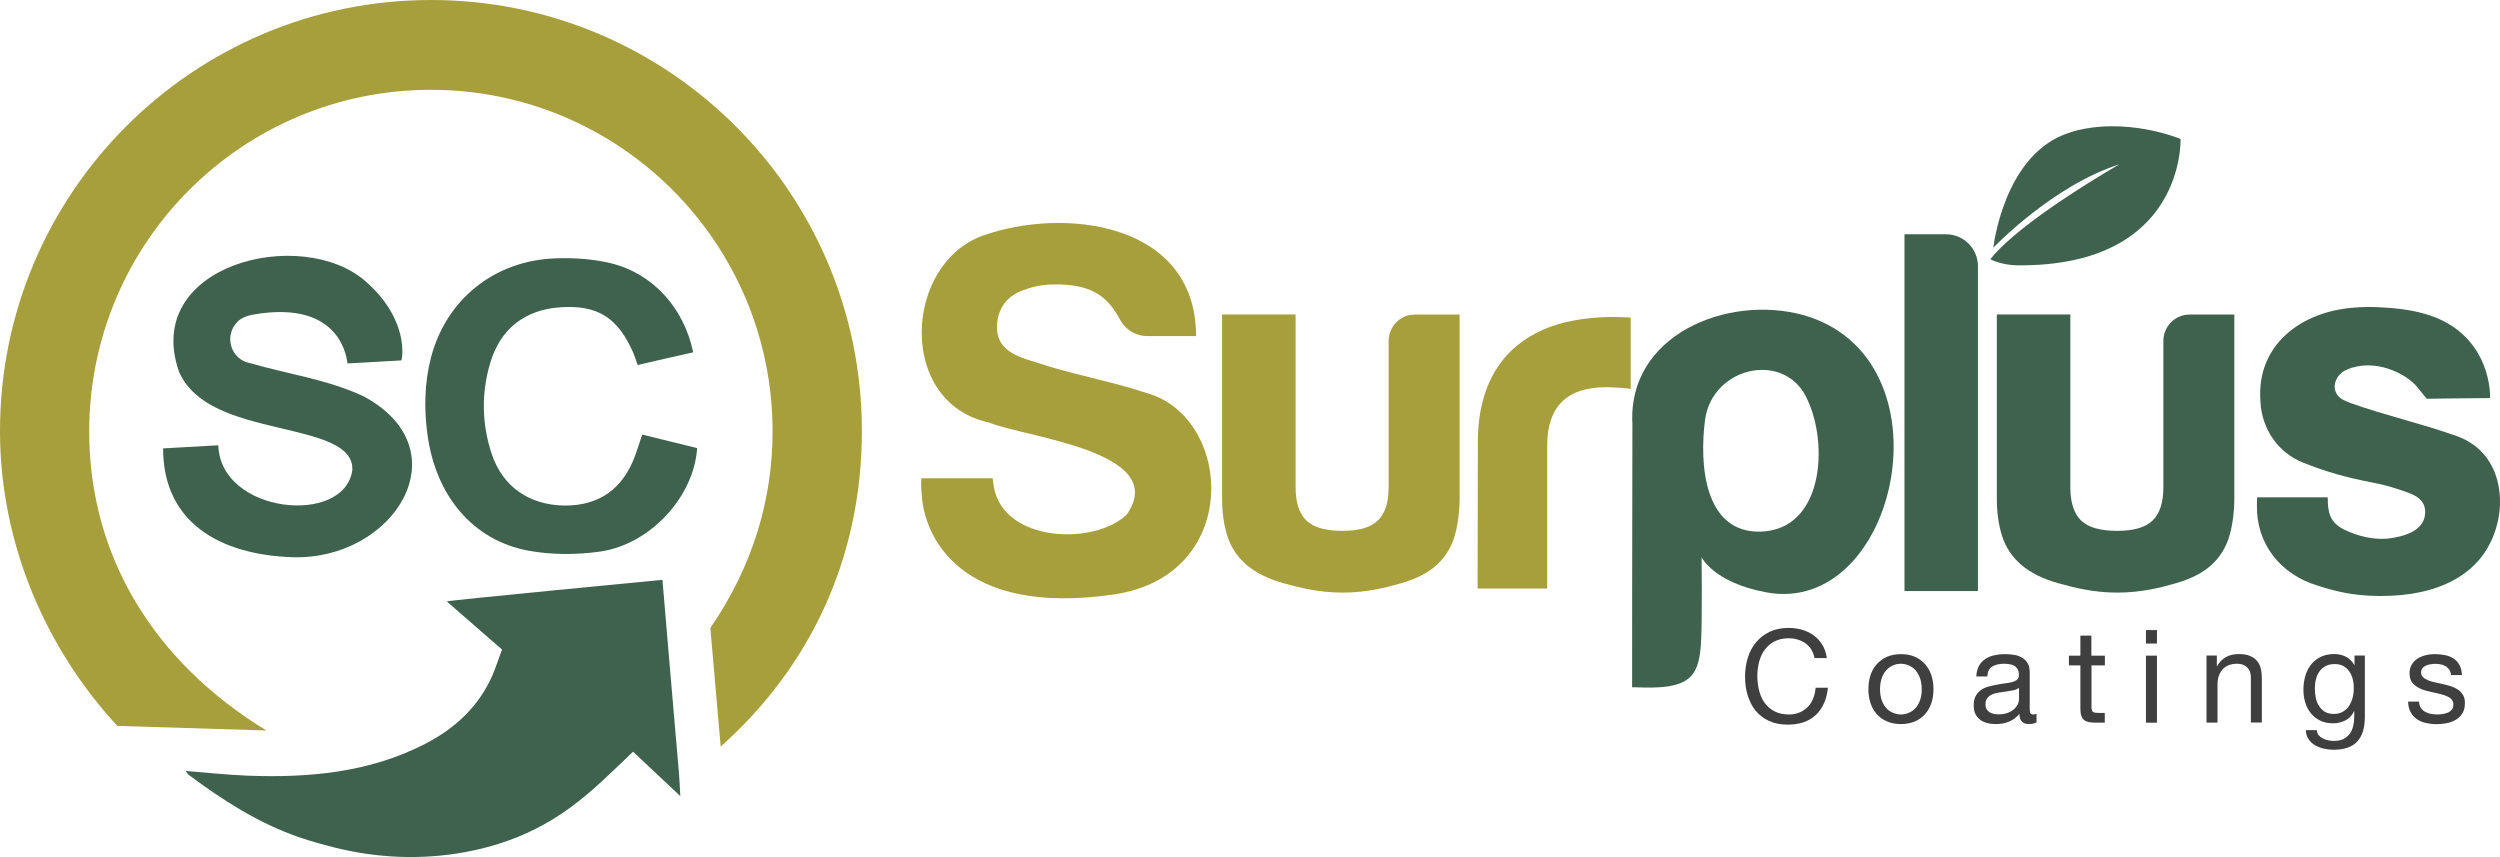 <?xml version="1.0" encoding="UTF-8"?>
<svg xmlns="http://www.w3.org/2000/svg" id="Layer_2" viewBox="0 0 2564.91 879.29">
  <g id="Layer_2-2">
    <path d="M477.3,874.23c-44.77,8.24-90.82,6.28-134.94-4.92-12.02-3.05-23.96-6.34-35.64-10.37-41.57-14.36-78.33-38-113.4-64.2-.87-.65-1.38-1.8-2.84-3.8,21.66,1.71,42.23,4.05,62.87,4.84,63.22,2.44,125.26-3.02,182.72-32.53,31.44-16.15,55.49-39.04,69.35-70.79,2.14-4.89,9.62-26.07,9.62-26.07,0,0-40.77-35.47-56.69-49.37,3.31-1.23,221.3-22.13,221.3-22.13,0,0,11.6,137.82,16.94,198.43.63,7.17.86,14.38,1.39,23.47-16.97-15.95-32.51-30.57-48.47-45.57-13.57,12.82-25.28,24.4-37.54,35.37-30.18,27-69.5,55.62-134.67,67.62Z" fill="#3e624d" stroke-width="0"></path>
    <path d="M1745.77,571.71s.73,60.12-.43,84.38c-1.67,35.01-8.52,50.34-57.33,49.29-7.53-.16-13.52-.31-13.52-.31,0,0,.03-183.66.3-269.95-5.15-91.49,97.45-133.09,174.93-112,155.41,43.74,97.72,309.48-37.4,284.64-54.15-9.96-66.55-36.04-66.55-36.04ZM1749.26,431.23c-5.72,44.39-1.32,115.82,57.27,114.21,64.08-2.14,69.25-88.76,48.35-134.18-21.49-52.19-98.38-36.22-105.62,19.97Z" fill="#3e624d" stroke-width="0"></path>
    <path d="M658.84,445.84c19.38,4.78,37.99,9.36,56.37,13.89-3,49.44-47.82,98.7-99.42,106.14-23.94,3.45-49.48,3.47-73.23-.83-57.72-10.46-95.9-56.9-104.13-120.11-3.38-25.93-2.92-51.51,3.43-76.81,15.11-60.27,64.89-100.88,128.1-103.07,18.74-.65,38.19.57,56.35,4.93,43.29,10.4,75.24,45.59,84.88,91.47-17.4,3.81-57.01,13.05-57.01,13.05,0,0-3.14-9.5-4.1-11.72-16.04-36.99-36.73-50.08-75.08-47.53-36.82,2.45-61.88,22.36-72.22,57.64-9.12,31.1-8.43,62.26,1.7,92.86,11.1,33.54,38.71,52.57,74.6,52.9,35.47.32,59.9-16.87,72.52-51.18,2.47-6.72,4.58-13.58,7.27-21.62Z" fill="#3e624d" stroke-width="0"></path>
    <path d="M1582.7,338.43c-34.67,15.49-67.19,48.49-66.48,117.83,0-7.03-.24,147.58-.24,147.58h71.36v-146.74c0-39.79,20.13-59.81,60.28-59.81,5.96,0,18.39.6,25.42,1.67v-73.03s-51.03-5.12-90.35,12.51Z" fill="#a79e3c" stroke-width="0"></path>
    <path d="M442.18,0C198.01,0,0,198.01,0,442.18c0,115.94,47.38,223.71,120.38,302.56l152.93,4.72c-116.11-70.8-181.79-179.76-181.79-306.75,0-193.61,156.95-350.56,350.56-350.56s350.56,156.95,350.56,350.56c0,70.01-20.55,138.63-63.85,201.53l10.62,121.72c90.89-80.99,144.84-192.44,144.84-323.77C884.37,198.01,686.36,0,442.18,0Z" fill="#a79e3c" stroke-width="0"></path>
    <path d="M1852.24,659.94c-4.87-3.32-10.63-5.09-17.16-5.09-5.65,0-10.52,1.11-14.51,3.21-3.99,2.1-7.42,4.98-9.97,8.53-2.66,3.54-4.54,7.64-5.76,12.29-1.22,4.65-1.88,9.41-1.88,14.4,0,5.43.66,10.52,1.88,15.39,1.22,4.87,3.21,9.08,5.76,12.62,2.66,3.54,5.98,6.42,10.08,8.53,4.1,2.1,8.97,3.21,14.62,3.21,4.21,0,7.86-.66,11.07-2.1,3.21-1.33,5.98-3.32,8.42-5.76,2.44-2.44,4.21-5.32,5.54-8.75s2.1-6.98,2.44-10.85h12.62c-1.22,11.96-5.32,21.26-12.4,27.91-6.98,6.64-16.61,9.97-28.68,9.97-7.42,0-13.84-1.22-19.27-3.76-5.54-2.55-10.08-5.98-13.73-10.41-3.65-4.43-6.31-9.63-8.19-15.72-1.88-6.09-2.77-12.51-2.77-19.38s1-13.4,2.88-19.49,4.76-11.41,8.53-15.84c3.77-4.43,8.42-8.08,14.06-10.74,5.65-2.66,12.07-3.88,19.38-3.88,4.98,0,9.63.66,14.06,1.99,4.43,1.33,8.42,3.32,11.85,5.87,3.43,2.55,6.31,5.76,8.64,9.63,2.33,3.88,3.76,8.31,4.54,13.4h-12.62c-1.44-6.75-4.54-11.74-9.41-15.17h0Z" fill="#3f3f3f" stroke-width="0"></path>
    <path d="M1919,692.93c1.44-4.43,3.54-8.19,6.42-11.41,2.88-3.21,6.31-5.76,10.52-7.64,4.21-1.88,8.97-2.77,14.4-2.77s10.3.89,14.4,2.77c4.1,1.88,7.64,4.43,10.41,7.64,2.88,3.21,4.98,7.09,6.42,11.41,1.44,4.43,2.1,9.08,2.1,14.17s-.66,9.74-2.1,14.06-3.54,8.08-6.42,11.41c-2.88,3.21-6.31,5.76-10.41,7.53s-8.97,2.77-14.4,2.77-10.19-.89-14.4-2.77c-4.21-1.77-7.64-4.32-10.52-7.53-2.88-3.21-4.98-6.98-6.42-11.41s-2.1-9.08-2.1-14.06.66-9.74,2.1-14.17ZM1930.52,718.18c1.11,3.21,2.66,5.98,4.54,8.08,1.99,2.21,4.21,3.88,6.87,4.98,2.66,1.11,5.43,1.77,8.31,1.77s5.65-.55,8.31-1.77c2.66-1.11,4.87-2.77,6.87-4.98,1.99-2.21,3.43-4.87,4.54-8.08,1.11-3.21,1.66-6.98,1.66-11.07s-.55-7.86-1.66-11.07c-1.11-3.21-2.66-5.98-4.54-8.19s-4.21-3.88-6.87-5.09c-2.66-1.11-5.43-1.77-8.31-1.77s-5.65.55-8.31,1.77c-2.66,1.22-4.87,2.88-6.87,5.09-1.99,2.21-3.43,4.98-4.54,8.19-1.11,3.21-1.66,6.98-1.66,11.07s.55,7.86,1.66,11.07Z" fill="#3f3f3f" stroke-width="0"></path>
    <path d="M2089.51,741.1c-1.99,1.11-4.65,1.77-8.08,1.77-2.88,0-5.2-.78-6.98-2.44-1.77-1.66-2.55-4.32-2.55-8.08-3.1,3.76-6.75,6.42-10.85,8.08-4.1,1.66-8.53,2.44-13.4,2.44-3.1,0-6.09-.33-8.86-1.11-2.77-.66-5.2-1.77-7.2-3.32s-3.65-3.43-4.87-5.87c-1.22-2.44-1.77-5.43-1.77-8.86,0-3.88.66-7.09,1.99-9.52s3.1-4.54,5.2-6.09c2.21-1.55,4.65-2.77,7.42-3.54s5.65-1.44,8.53-1.99c3.1-.66,6.09-1.11,8.86-1.44,2.77-.33,5.2-.78,7.42-1.33,2.1-.55,3.76-1.44,5.09-2.55s1.88-2.77,1.88-4.87c0-2.44-.44-4.43-1.44-5.98s-2.1-2.66-3.54-3.43-3.1-1.33-4.87-1.55-3.65-.44-5.43-.44c-4.76,0-8.75.89-11.96,2.77-3.21,1.88-4.87,5.2-5.2,10.3h-11.29c.22-4.21,1.11-7.86,2.66-10.74,1.55-2.88,3.76-5.32,6.42-7.09s5.65-3.1,9.08-3.88c3.43-.78,7.09-1.22,10.96-1.22,3.1,0,6.2.22,9.19.66,3.1.44,5.87,1.33,8.31,2.77,2.44,1.33,4.43,3.32,5.98,5.76,1.55,2.44,2.21,5.76,2.21,9.63v35.32c0,2.66.11,4.65.44,5.87.33,1.22,1.33,1.88,3.1,1.88,1,0,2.1-.22,3.43-.55v8.75l.11-.11ZM2071.13,705.89c-1.44,1.11-3.32,1.88-5.54,2.33-2.33.44-4.76.89-7.2,1.22-2.55.33-5.09.66-7.64,1.11-2.55.44-4.87,1-6.87,1.88-1.99.89-3.65,2.1-4.98,3.76s-1.88,3.88-1.88,6.64c0,1.88.33,3.43,1.11,4.65.78,1.33,1.77,2.33,2.88,3.1,1.22.78,2.55,1.33,4.21,1.77,1.55.33,3.32.55,5.09.55,3.76,0,6.87-.55,9.63-1.55,2.66-1,4.87-2.33,6.53-3.88s2.88-3.21,3.76-4.98c.78-1.77,1.22-3.54,1.22-5.09v-11.52h-.33Z" fill="#3f3f3f" stroke-width="0"></path>
    <path d="M2159.54,672.67v9.97h-13.73v42.63c0,1.33,0,2.44.33,3.21.22.78.66,1.44,1.22,1.88s1.44.78,2.55.89c1.11.11,2.55.22,4.32.22h5.2v9.97h-8.64c-2.88,0-5.43-.22-7.53-.55-2.1-.44-3.76-1.11-5.09-2.21-1.33-1.11-2.21-2.55-2.88-4.54-.66-1.99-.89-4.54-.89-7.75v-43.74h-11.74v-9.97h11.74v-20.6h11.29v20.6h13.84Z" fill="#3f3f3f" stroke-width="0"></path>
    <path d="M2201.67,660.27v-13.84h11.29v13.84h-11.29ZM2212.96,672.67v68.77h-11.29v-68.77h11.29Z" fill="#3f3f3f" stroke-width="0"></path>
    <path d="M2274.4,672.67v10.85h.22c4.65-8.31,12.18-12.51,22.37-12.51,4.54,0,8.31.66,11.29,1.88,2.99,1.22,5.43,2.99,7.31,5.2s3.21,4.87,3.88,7.86c.78,3.1,1.11,6.42,1.11,10.19v45.18h-11.29v-46.51c0-4.21-1.22-7.64-3.76-10.08-2.44-2.44-5.87-3.76-10.19-3.76-3.43,0-6.42.55-8.97,1.55s-4.65,2.55-6.31,4.54c-1.66,1.99-2.99,4.21-3.76,6.87-.89,2.66-1.22,5.43-1.22,8.53v38.87h-11.29v-68.77h10.63v.11Z" fill="#3f3f3f" stroke-width="0"></path>
    <path d="M2418.38,760.81c-5.09,5.54-13.18,8.42-24.25,8.42-3.21,0-6.42-.33-9.74-1.11-3.32-.66-6.31-1.88-9.08-3.43s-4.98-3.65-6.75-6.2c-1.77-2.55-2.77-5.76-2.88-9.41h11.29c0,1.99.78,3.76,1.88,5.2,1.22,1.44,2.66,2.55,4.43,3.43,1.77.89,3.65,1.55,5.65,1.88,1.99.44,3.99.55,5.87.55,3.76,0,6.87-.66,9.41-1.88s4.65-3.1,6.42-5.32,2.88-4.98,3.65-8.19c.78-3.21,1.11-6.64,1.11-10.52v-4.54h-.22c-1.99,4.21-4.87,7.42-8.86,9.41s-8.08,2.99-12.51,2.99c-5.09,0-9.63-.89-13.4-2.77-3.76-1.88-6.98-4.32-9.52-7.53-2.55-3.1-4.54-6.87-5.76-11.07-1.33-4.21-1.88-8.64-1.88-13.4,0-4.1.55-8.31,1.55-12.51,1-4.21,2.88-8.19,5.32-11.74,2.44-3.54,5.76-6.42,9.86-8.64s9.08-3.43,15.06-3.43c4.32,0,8.31,1,11.96,2.88,3.65,1.88,6.42,4.76,8.53,8.53h.11v-9.86h10.63v62.9c0,11.29-2.55,19.71-7.75,25.25l-.11.11ZM2403.99,729.92c2.66-1.55,4.76-3.54,6.31-6.09s2.77-5.43,3.54-8.53c.78-3.21,1.11-6.42,1.11-9.52s-.33-5.98-1.11-8.86c-.66-2.88-1.88-5.54-3.43-7.86s-3.54-4.21-6.09-5.65c-2.44-1.44-5.54-2.1-9.08-2.1s-6.75.66-9.3,2.1c-2.55,1.33-4.65,3.21-6.31,5.54-1.66,2.33-2.88,4.98-3.54,7.97-.78,2.99-1.11,6.2-1.11,9.41s.33,6.2.89,9.3c.55,3.1,1.66,5.87,3.21,8.42,1.55,2.55,3.54,4.54,5.98,6.09,2.44,1.55,5.54,2.33,9.3,2.33s6.87-.78,9.52-2.33l.11-.22Z" fill="#3f3f3f" stroke-width="0"></path>
    <path d="M2483.61,726.04c1.11,1.77,2.44,3.1,4.21,4.1,1.77,1,3.65,1.77,5.87,2.21s4.43.66,6.75.66c1.77,0,3.65-.11,5.54-.44,1.99-.22,3.76-.78,5.43-1.44,1.66-.66,2.99-1.77,4.1-3.1,1.11-1.33,1.55-3.1,1.55-5.2,0-2.88-1.11-5.09-3.32-6.64-2.21-1.55-4.98-2.77-8.31-3.65-3.32-.89-6.98-1.77-10.85-2.55-3.88-.78-7.53-1.77-10.85-3.21-3.32-1.44-6.09-3.32-8.31-5.76s-3.32-5.98-3.32-10.41c0-3.43.78-6.42,2.33-8.86,1.55-2.44,3.54-4.54,5.98-6.09,2.44-1.55,5.2-2.66,8.19-3.43s6.09-1.11,9.08-1.11c3.88,0,7.53.33,10.74,1s6.2,1.77,8.75,3.43,4.54,3.88,6.09,6.64c1.55,2.77,2.44,6.31,2.66,10.41h-11.29c-.22-2.21-.78-4.1-1.77-5.54s-2.21-2.66-3.76-3.54c-1.55-.89-3.21-1.55-4.98-1.88-1.77-.44-3.65-.55-5.54-.55-1.66,0-3.43.11-5.09.44-1.77.22-3.32.78-4.76,1.44s-2.55,1.55-3.43,2.66-1.33,2.55-1.33,4.32c0,1.99.66,3.54,2.1,4.87,1.33,1.33,3.1,2.33,5.2,3.21s4.54,1.55,7.2,2.1,5.32,1.22,7.97,1.77c2.88.66,5.65,1.33,8.31,2.21s5.09,2.1,7.2,3.54c2.1,1.44,3.76,3.32,5.09,5.54,1.33,2.21,1.88,4.98,1.88,8.19,0,4.21-.89,7.64-2.55,10.41-1.77,2.77-3.99,4.98-6.75,6.64-2.77,1.66-5.98,2.88-9.41,3.54-3.54.66-6.98,1-10.41,1-3.76,0-7.42-.44-10.96-1.22-3.43-.78-6.53-2.1-9.19-3.88-2.66-1.77-4.76-4.21-6.42-7.2-1.66-2.99-2.44-6.53-2.66-10.85h11.29c0,2.44.66,4.54,1.77,6.31v-.11Z" fill="#3f3f3f" stroke-width="0"></path>
    <path d="M1953.92,606.42V240.37h42.6c18.1,0,32.77,14.67,32.77,32.77v333.28h-75.37Z" fill="#3e624d" stroke-width="0"></path>
    <path d="M2124,135.84c-68.27,20.85-78.92,118.28-78.92,118.28,0,0,60.51-63.55,129.48-85.59,0,0-100.62,57.24-132.26,97.06-.39.49,1.68,1.44,4.5,2.47,7.45,2.72,15.32,4.11,23.25,4.17,172.23,1.31,167.09-129.66,167.09-129.66,0,0-56.78-24.01-113.25-6.85l.12.12Z" fill="#3e624d" stroke-width="0"></path>
    <path d="M2124.09,322.73v177.17c0,15.62,3.73,27.09,11.06,34.15,7.33,7.06,19.63,10.58,36.91,10.58s29.08-3.53,36.41-10.58c7.33-7.06,11.06-18.4,11.06-34.15v-150c0-15,12-27.17,26.79-27.17h46.03v187.25c0,14.49-1.62,27.72-4.97,39.44-3.36,11.72-9.32,21.67-18.14,29.86-8.82,8.19-21,14.49-36.66,19.03-15.66,4.54-35.79,9.68-60.39,9.68s-44.86-5.27-60.64-9.68c-15.78-4.41-28.33-10.71-37.78-18.78-9.32-8.06-15.91-17.77-19.63-29.36-3.73-11.59-5.47-24.57-5.47-39.19v-188.38h75.55l-.12.13Z" fill="#3e624d" stroke-width="0"></path>
    <path d="M1329.24,322.73v177.17c0,15.62,3.73,27.09,11.06,34.15,7.33,7.06,19.63,10.58,36.91,10.58s29.08-3.53,36.41-10.58c7.33-7.06,11.06-18.4,11.06-34.15v-150c0-15,12-27.17,26.79-27.17h46.03v187.25c0,14.49-1.62,27.72-4.97,39.44-3.36,11.72-9.32,21.67-18.14,29.86-8.82,8.19-21,14.49-36.66,19.03-15.66,4.54-35.79,9.68-60.39,9.68s-44.86-5.27-60.64-9.68c-15.78-4.41-28.33-10.71-37.78-18.78-9.32-8.06-15.91-17.77-19.63-29.36-3.73-11.59-5.47-24.57-5.47-39.19v-188.38h75.55l-.12.13Z" fill="#a79e3c" stroke-width="0"></path>
    <path d="M2519.52,447.04c-35.35-12.54-72.23-20.81-107.56-33.39-4.91-1.89-11.02-4.02-13.94-8.53-6.81-9.58.04-22.4,10.38-26.14,27.53-11.61,59.37,3.51,71.55,18.04,2.5,3.04,6.49,8.19,8.63,10.68.73.88.96,1.22,1.25,1.43,1.31-.02,43.91-.66,63.88-.72.54-.03.94-.2,1.11-.61-.38-22.21-8.54-44.29-23.77-60.46-24.16-25.74-59.13-30.8-92.59-32.25-7.98-.27-15.99-.13-23.93.57-53.86,4.13-99.93,38.28-95.39,96.44,1.36,27.78,17.78,52.16,43.83,62.58,23.23,9.29,44.4,15.24,70.78,20.35,9.1,1.68,17.93,4,26.68,6.89,13.02,4.39,29.34,8.3,27.59,25.83-1.71,18.01-23.84,23.14-38.85,24.9-15.17,1.12-30.13-2.6-44.3-9.34-14.33-7.36-16.72-17.15-16.67-32.49-.03-.27,0-.4-.09-.55-.15-.08-1.13-.01-2.8-.04-13.03,0-67.15,0-69.49,0-.07.01-.1.08-.13.32-.11,2.32-.18,5.84-.17,8.33-.53,38.73,23.57,70.37,62.7,82.07,19.1,6.07,36.63,10.46,64.23,10.52,58.76.15,103.59-21.65,118.09-68.56,2.5-8.08,4.09-16.43,4.35-24.88.98-32.28-13.73-60.16-45.19-70.95l-.15-.05Z" fill="#3e624d" stroke-width="0"></path>
    <path d="M373.11,406.66c-36.77-17.32-77.68-22.78-116.44-34.07-20.12-3.57-27.14-28.33-13.1-42.37,3.81-3.98,9.81-6.32,15.27-7.3,93.92-16.9,97.17,49.04,97.73,49.96l55.27-3.11c.83-2.17,8.33-41.19-36.38-80.81-65.5-58.05-229.86-17.8-191.91,92.13,5.3,12.49,14.19,22.07,25.27,29.67,32.91,22.97,88.21,27.68,123.91,40.86,17.32,6.68,29.49,15.48,28.76,30.75-8.12,57.53-135.55,44.69-137.49-25.52l-56.66,3.19c.02,75.95,58.03,108.99,132.16,111.62,104.68,3.72,175.84-110.06,73.61-165Z" fill="#3e624d" stroke-width="0"></path>
    <path d="M1177.02,403.42c-33.27-11.02-67.58-17.51-101.18-27.55-22.97-8.23-54.6-11.18-52.97-42.75,1.13-16.99,10.2-29,25.71-34.98,9.25-3.57,19.52-6.01,29.39-6.22,48.22-1.95,61.15,18.18,71.72,36.95,5.55,9.86,16.01,15.95,27.33,15.95h50.2c-.02-.31-.05-.61-.09-.94-.93-116.45-136.12-131.45-218.51-102.22-81.19,28.79-88.82,171.4,6.15,191.88,37.46,15.29,186.05,29.57,141.32,94.29-33.71,32.27-126.08,28.47-136.36-27.85-.4-1.91-1.32-9.32-1.32-9.32h-73.03c-.46,2.3-.5,10.16.19,14.96,1.64,44.08,38.86,127.28,197.06,104.29,132.06-19.19,122.61-181.18,34.39-206.5Z" fill="#a79e3c" stroke-width="0"></path>
  </g>
</svg>
